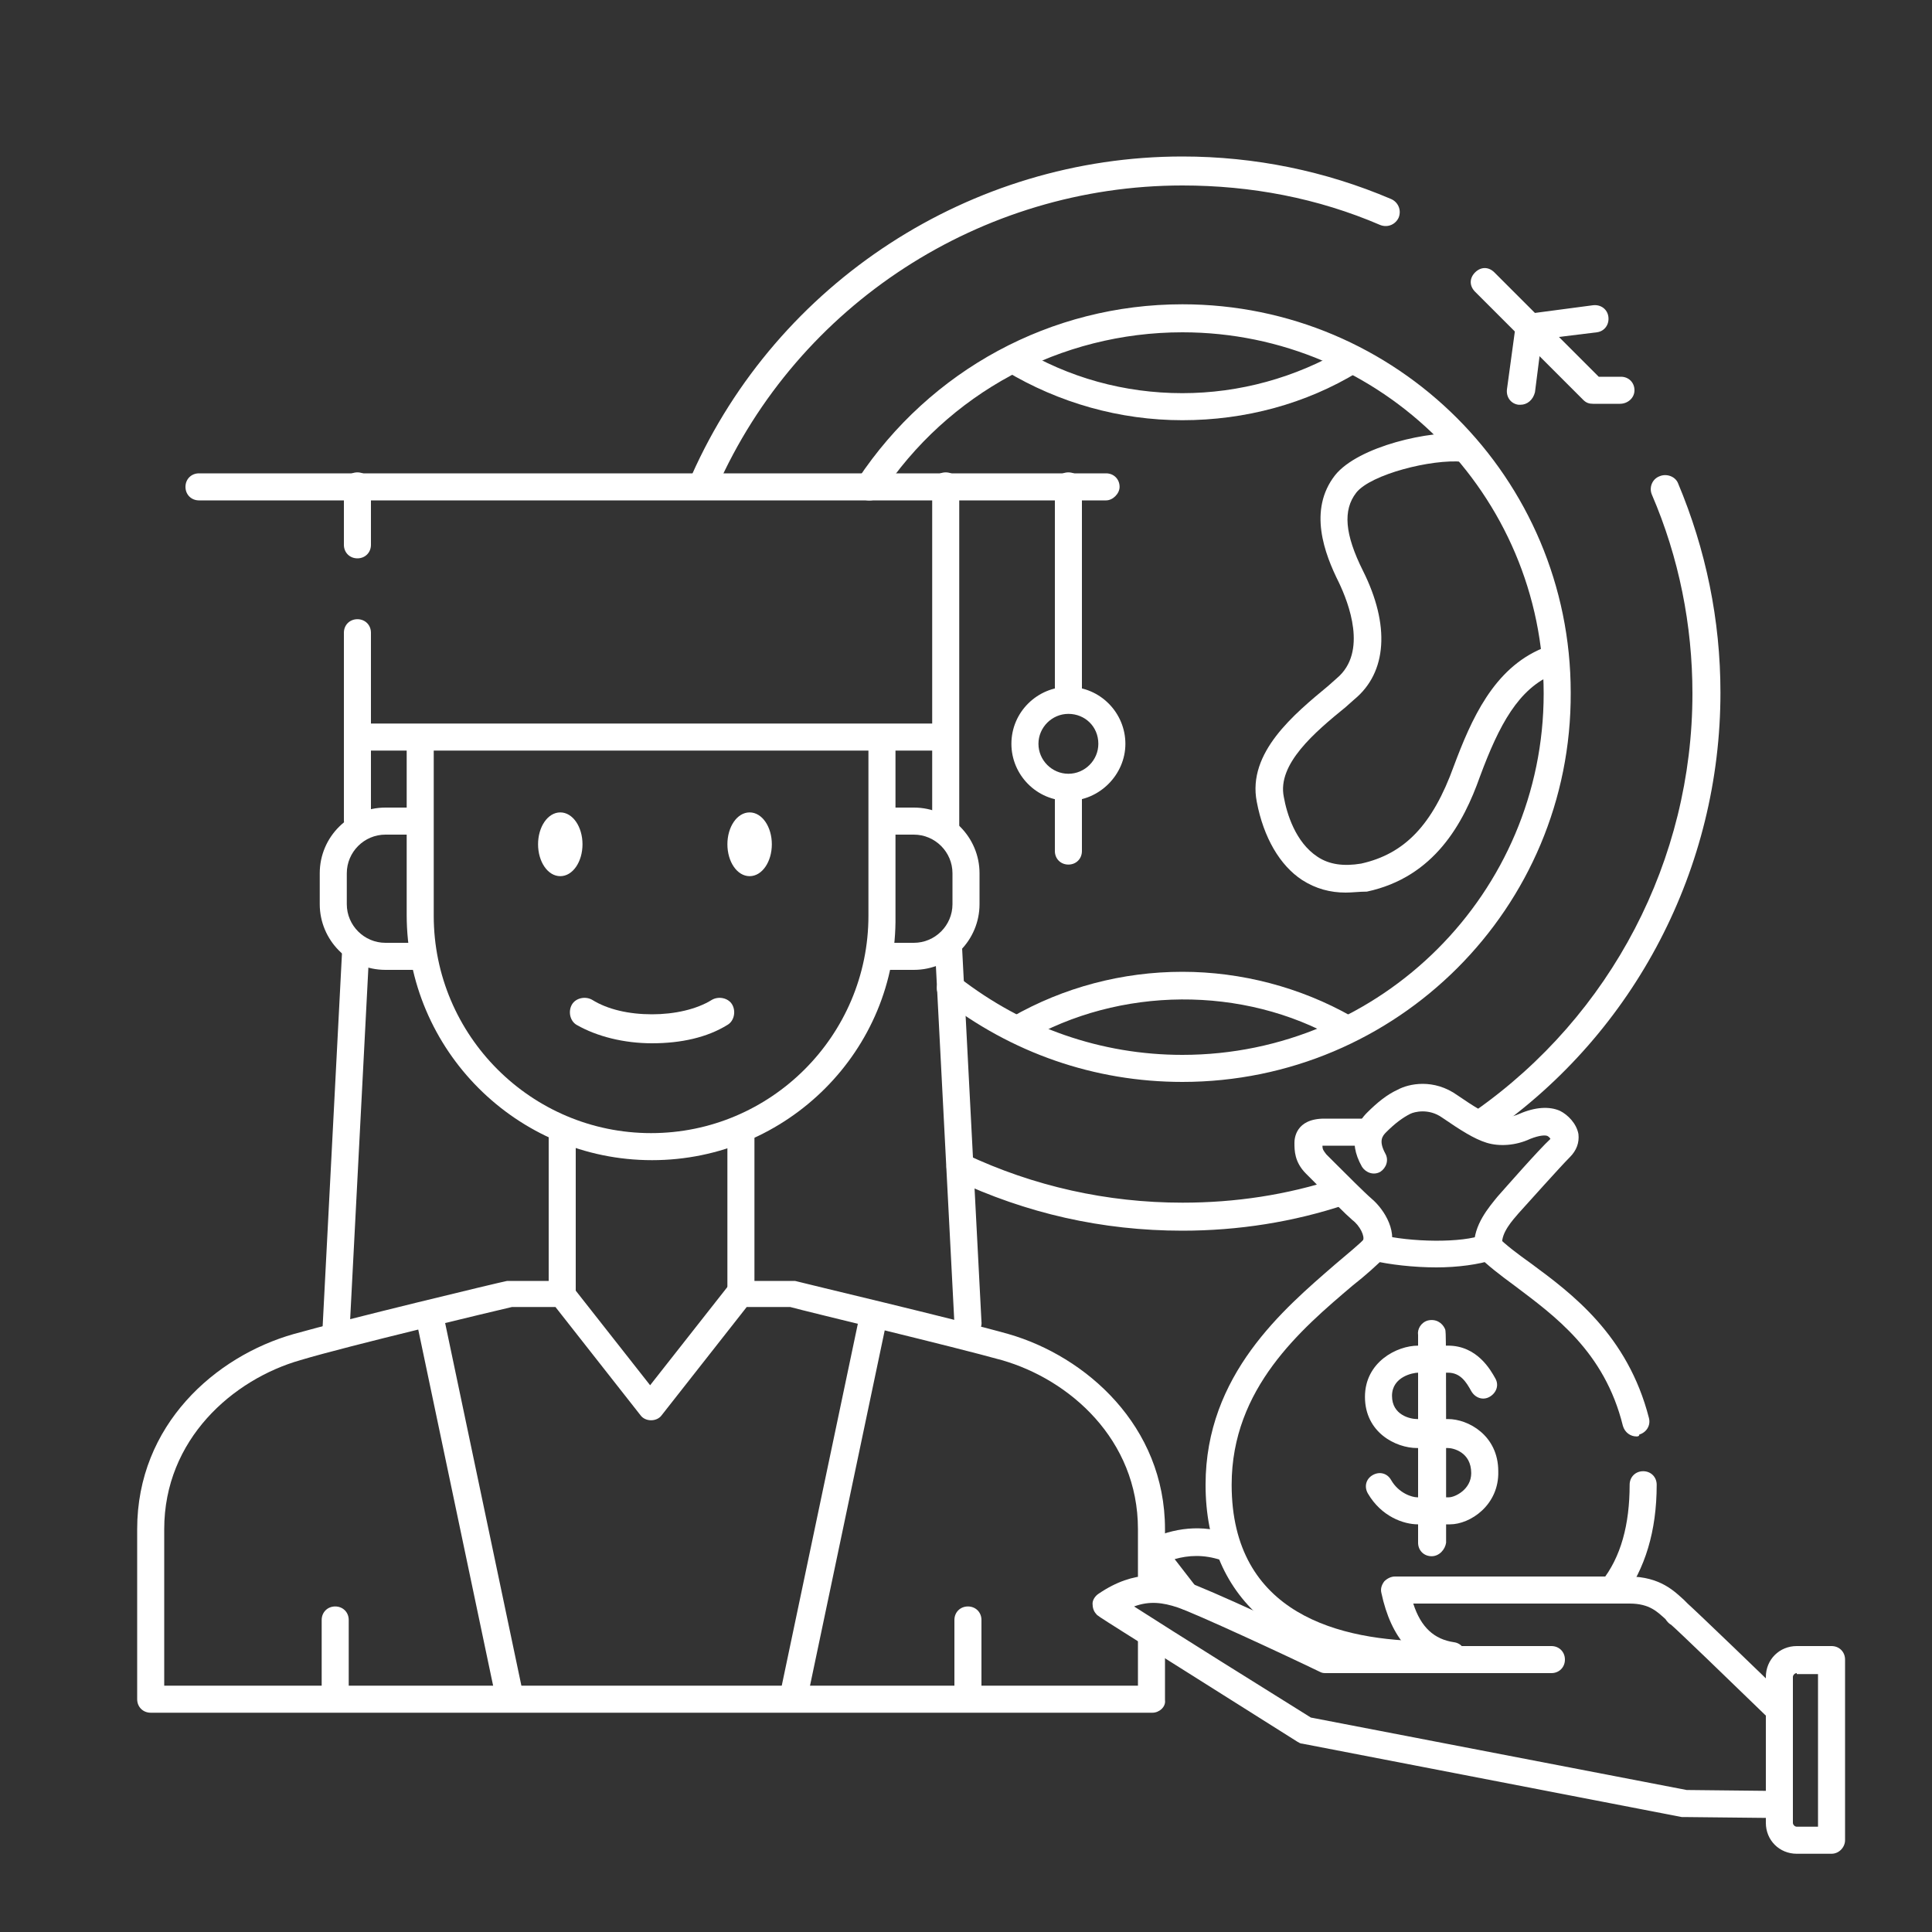<?xml version="1.0" encoding="utf-8"?>
<!-- Generator: Adobe Illustrator 22.1.0, SVG Export Plug-In . SVG Version: 6.00 Build 0)  -->
<svg version="1.1" id="Layer_1" xmlns="http://www.w3.org/2000/svg" xmlns:xlink="http://www.w3.org/1999/xlink" x="0px" y="0px"
	 viewBox="0 0 200 200" style="enable-background:new 0 0 200 200;" xml:space="preserve">
<rect x="0" y="0" width="200" height="200" fill="#333333" stroke="none"/>
<style type="text/css">
	.st0{fill:#A7A9AC;}
	.st1{fill:#FFFFFF;}
	.st2{fill:#ED1B2E;}
	.st3{fill:#68737A;}
	.st4{fill:#EE323F;}
	.st5{opacity:0.9;}
	.st6{clip-path:url(#SVGID_2_);}
	.st7{clip-path:url(#SVGID_2_);fill:#FFFFFF;}
	.st8{clip-path:url(#SVGID_4_);}
	.st9{clip-path:url(#SVGID_4_);fill:#FFFFFF;}
	.st10{fill:#58595B;}
</style>
<g>
	<path class="st1" d="M183.8,178c-0.4,0-0.7-0.1-1-0.4c-3.5-3.4-9.2-8.9-9.8-9.4c-0.2-0.1-0.4-0.3-0.6-0.6c-0.8-0.7-1.6-1.6-3.7-1.6
		h-22.4c0.8,2.5,2.2,3.7,4.2,4c0.8,0.1,1.3,0.8,1.2,1.6c-0.1,0.8-0.8,1.3-1.6,1.2c-3.7-0.5-6.1-3.2-7.1-7.9c-0.1-0.4,0-0.8,0.3-1.2
		c0.3-0.3,0.7-0.5,1.1-0.5h24.2c3.3,0,4.8,1.6,5.7,2.4c0.1,0.1,0.3,0.3,0.4,0.4c0.8,0.7,8.5,8.1,10,9.6c0.6,0.5,0.6,1.4,0,2
		C184.6,177.9,184.2,178,183.8,178z"/>
	<path class="st1" d="M183.9,188.2C183.9,188.2,183.9,188.2,183.9,188.2l-9.5-0.1c-0.1,0-0.2,0-0.3,0l-39.3-7.6
		c-0.2,0-0.3-0.1-0.5-0.2c-20.6-13-20.7-13-20.8-13.2c-0.3-0.3-0.4-0.7-0.4-1.1c0-0.4,0.3-0.8,0.6-1c3.8-2.6,6.8-2,9-1.3
		c2.2,0.7,12.9,5.7,14.9,6.7h23c0.8,0,1.4,0.6,1.4,1.4s-0.6,1.4-1.4,1.4h-23.3c-0.2,0-0.4,0-0.6-0.1c-3.5-1.7-13-6.1-14.8-6.7
		c-1.5-0.5-2.9-0.7-4.5-0.1c4.2,2.7,13.8,8.7,18.3,11.5l38.9,7.5l9.4,0.1c0.8,0,1.4,0.6,1.4,1.4
		C185.3,187.6,184.7,188.2,183.9,188.2z M114.5,166.1L114.5,166.1L114.5,166.1z"/>
	<path class="st1" d="M189.6,191.9H186c-1.8,0-3.2-1.4-3.2-3.2v-15.1c0-1.8,1.4-3.2,3.2-3.2h3.6c0.8,0,1.4,0.6,1.4,1.4v18.7
		C191,191.2,190.4,191.9,189.6,191.9z M186,173.2c-0.2,0-0.4,0.2-0.4,0.4v15.1c0,0.2,0.2,0.4,0.4,0.4h2.2v-15.8H186z"/>
	<path class="st1" d="M123,166.7c-0.4,0-0.8-0.2-1.1-0.5l-3.6-4.5c-0.3-0.3-0.4-0.8-0.3-1.2c0.1-0.4,0.4-0.8,0.7-1
		c2.8-1.4,5.8-1.7,8.6-0.7c0.7,0.2,1.1,1.1,0.9,1.8c-0.2,0.7-1.1,1.1-1.8,0.9c-1.8-0.6-3.4-0.5-4.8-0.1l2.4,3.1
		c0.5,0.6,0.4,1.5-0.2,2C123.7,166.6,123.3,166.7,123,166.7z"/>
	<path class="st1" d="M148.2,172.8c-14.9,0-23.4-7-23.4-19.1c0-11.4,8.1-18.2,13.4-22.8c1.3-1.1,2.4-2,3.2-2.8c0.5-0.6,1.4-0.6,2,0
		c0.6,0.5,0.6,1.4,0,2c-0.9,0.9-2,1.9-3.4,3c-5.3,4.5-12.5,10.6-12.5,20.6c0,13.4,11.2,16.2,20.6,16.2c0.8,0,1.4,0.6,1.4,1.4
		C149.7,172.1,149,172.8,148.2,172.8z"/>
	<path class="st1" d="M167,166c-0.3,0-0.6-0.1-0.9-0.3c-0.6-0.5-0.7-1.4-0.3-2c2-2.5,2.9-5.9,2.9-10c0-0.8,0.6-1.4,1.4-1.4
		s1.4,0.6,1.4,1.4c0,4.8-1.2,8.7-3.5,11.8C167.9,165.8,167.5,166,167,166z"/>
	<path class="st1" d="M169.4,148.7c-0.6,0-1.2-0.4-1.4-1.1c-1.9-7.7-7.1-11.4-11.2-14.5c-1.5-1.1-2.8-2.1-3.8-3.1
		c-0.5-0.6-0.5-1.5,0-2c0.6-0.5,1.5-0.5,2,0c0.9,0.9,2.1,1.8,3.5,2.8c4.2,3.1,10,7.4,12.2,16c0.2,0.8-0.3,1.5-1,1.7
		C169.7,148.7,169.5,148.7,169.4,148.7z"/>
	<path class="st1" d="M142.4,130.5c-0.2,0-0.5-0.1-0.7-0.2c-0.7-0.4-0.9-1.2-0.6-1.9c0.2-0.4-0.3-1.5-1.1-2.1
		c-0.7-0.6-2.3-2.2-3.9-3.9l-0.9-0.9c-1.2-1.2-1.2-2.4-1.2-3.2c0-0.4,0.1-2.5,3.1-2.5h4.4c0.8,0,1.4,0.6,1.4,1.4
		c0,0.8-0.6,1.4-1.4,1.4h-4.4c-0.1,0-0.2,0-0.2,0c0,0.4,0.1,0.5,0.4,0.9l0.9,0.9c1.2,1.2,3.1,3.1,3.8,3.7c1.3,1.1,2.9,3.6,1.7,5.7
		C143.4,130.2,142.9,130.5,142.4,130.5z"/>
	<path class="st1" d="M154,130.5c-0.8,0-1.4-0.6-1.4-1.4c-0.1-2.3,1.6-4.2,2.4-5.2c0.8-0.9,4.3-4.9,5.5-6c0,0-0.1-0.2-0.3-0.3
		c-0.2-0.1-0.8-0.1-1.8,0.3c-1.5,0.7-3.2,0.8-4.5,0.4c-1.3-0.4-2.7-1.3-4.6-2.6c-1.4-1-2.9-0.6-3.3-0.4c-0.8,0.4-1.6,1-2.5,1.9
		c-0.4,0.4-0.8,0.9-0.1,2.2c0.4,0.7,0.1,1.5-0.5,1.9c-0.7,0.4-1.5,0.1-1.9-0.5c-1.6-2.8-0.4-4.7,0.5-5.6c1.1-1.1,2.1-1.9,3.2-2.4
		c1.1-0.6,3.7-1.2,6.2,0.6c1.6,1.1,2.9,1.9,3.8,2.2c0.7,0.2,1.7,0.1,2.6-0.3c1.6-0.7,3.1-0.8,4.2-0.3c0.8,0.4,1.7,1.3,1.9,2.4
		c0.1,0.9-0.2,1.7-0.9,2.4c-1,1-4.3,4.7-5.3,5.8c-0.6,0.7-1.8,2-1.7,3.2C155.5,129.8,154.9,130.4,154,130.5
		C154.1,130.5,154.1,130.5,154,130.5z"/>
	<path class="st1" d="M148.7,131.2c-2.4,0-4.9-0.3-6.6-0.7c-0.8-0.2-1.2-1-1-1.7c0.2-0.8,1-1.2,1.7-1c3.2,0.8,8.6,0.9,10.8,0
		c0.7-0.3,1.5,0.1,1.8,0.8c0.3,0.7-0.1,1.5-0.8,1.8C153.1,130.9,150.9,131.2,148.7,131.2z"/>
	<path class="st1" d="M150.1,157.8h-3.3c-1.5,0-3.8-0.8-5.2-3.2c-0.4-0.7-0.2-1.5,0.5-1.9c0.7-0.4,1.5-0.2,1.9,0.5
		c0.8,1.4,2.2,1.8,2.7,1.8h3.3c0.6,0,2.3-0.8,2.3-2.5c0-2.2-1.9-2.6-2.4-2.6h-3.2c-2.2,0-5.4-1.6-5.4-5.3c0-3.6,3.3-5.3,5.5-5.3h3.1
		c3,0,4.4,2.5,4.9,3.4c0.4,0.7,0.1,1.5-0.6,1.9c-0.7,0.4-1.5,0.1-1.9-0.6c-0.5-0.9-1.1-1.9-2.4-1.9h-3.1c-0.5,0-2.7,0.4-2.7,2.4
		c0,2,1.9,2.4,2.6,2.4h3.2c2.1,0,5.2,1.7,5.2,5.4C155.2,155.8,152.2,157.8,150.1,157.8z"/>
	<path class="st1" d="M148.2,161.1C148.2,161.1,148.2,161.1,148.2,161.1c-0.8,0-1.4-0.6-1.4-1.4c0-8.2,0-20.5,0-21.5
		c-0.1-0.6,0.3-1.3,1-1.5c0.8-0.2,1.5,0.2,1.8,0.9c0.1,0.3,0.1,0.4,0.1,22.1C149.6,160.4,149,161.1,148.2,161.1z"/>
	<path class="st1" d="M67.5,120.1c-14,0-25.4-11.4-25.4-25.4V76.9c0-0.8,0.6-1.4,1.4-1.4c0.8,0,1.4,0.6,1.4,1.4v17.9
		c0,12.4,10.1,22.5,22.5,22.5c12.4,0,22.5-10.1,22.5-22.5V76.9c0-0.8,0.6-1.4,1.4-1.4c0.8,0,1.4,0.6,1.4,1.4v17.9
		C92.9,108.7,81.5,120.1,67.5,120.1z"/>
	<path class="st1" d="M97.8,77.7H37.2c-0.8,0-1.4-0.6-1.4-1.4s0.6-1.4,1.4-1.4h60.6c0.8,0,1.4,0.6,1.4,1.4S98.6,77.7,97.8,77.7z"/>
	<path class="st1" d="M114.5,51.8H20.6c-0.8,0-1.4-0.6-1.4-1.4c0-0.8,0.6-1.4,1.4-1.4h93.9c0.8,0,1.4,0.6,1.4,1.4
		C115.9,51.1,115.2,51.8,114.5,51.8z"/>
	<path class="st1" d="M37,86.3c-0.8,0-1.4-0.6-1.4-1.4V65.5c0-0.8,0.6-1.4,1.4-1.4s1.4,0.6,1.4,1.4v19.4
		C38.4,85.6,37.8,86.3,37,86.3z"/>
	<path class="st1" d="M37,57.8c-0.8,0-1.4-0.6-1.4-1.4v-6.1c0-0.8,0.6-1.4,1.4-1.4s1.4,0.6,1.4,1.4v6.1C38.4,57.2,37.8,57.8,37,57.8
		z"/>
	<path class="st1" d="M97.9,87.4c-0.8,0-1.4-0.6-1.4-1.4V50.3c0-0.8,0.6-1.4,1.4-1.4c0.8,0,1.4,0.6,1.4,1.4v35.6
		C99.3,86.7,98.7,87.4,97.9,87.4z"/>
	<path class="st1" d="M43.6,100.4h-3.7c-3.8,0-6.8-3.1-6.8-6.8v-3.2c0-3.8,3.1-6.8,6.8-6.8H43c0.8,0,1.4,0.6,1.4,1.4
		s-0.6,1.4-1.4,1.4h-3.1c-2.2,0-4,1.8-4,4v3.2c0,2.2,1.8,4,4,4h3.7c0.8,0,1.4,0.6,1.4,1.4S44.4,100.4,43.6,100.4z"/>
	<path class="st1" d="M94.6,100.4h-3.3c-0.8,0-1.4-0.6-1.4-1.4s0.6-1.4,1.4-1.4h3.3c2.2,0,4-1.8,4-4v-3.2c0-2.2-1.8-4-4-4h-3.1
		c-0.8,0-1.4-0.6-1.4-1.4s0.6-1.4,1.4-1.4h3.1c3.8,0,6.8,3.1,6.8,6.8v3.2C101.4,97.3,98.4,100.4,94.6,100.4z"/>
	<path class="st1" d="M34.8,138.8C34.8,138.8,34.8,138.8,34.8,138.8c-0.9,0-1.5-0.7-1.4-1.5l2-38.6c0-0.8,0.8-1.4,1.5-1.3
		c0.8,0,1.4,0.7,1.3,1.5l-2,38.6C36.2,138.2,35.6,138.8,34.8,138.8z"/>
	<path class="st1" d="M100.2,138.3c-0.7,0-1.4-0.6-1.4-1.3l-2-38.6c0-0.8,0.6-1.4,1.3-1.5c0.7,0,1.4,0.6,1.5,1.3l2,38.6
		C101.7,137.6,101.1,138.2,100.2,138.3C100.3,138.3,100.2,138.3,100.2,138.3z"/>
	<path class="st1" d="M58.2,135.3c-0.8,0-1.4-0.6-1.4-1.4v-16.6c0-0.8,0.6-1.4,1.4-1.4c0.8,0,1.4,0.6,1.4,1.4v16.6
		C59.6,134.6,59,135.3,58.2,135.3z"/>
	<path class="st1" d="M76.7,135.3c-0.8,0-1.4-0.6-1.4-1.4v-16.6c0-0.8,0.6-1.4,1.4-1.4c0.8,0,1.4,0.6,1.4,1.4v16.6
		C78.1,134.6,77.5,135.3,76.7,135.3z"/>
	<path class="st1" d="M52.7,176.8c-0.7,0-1.2-0.5-1.4-1.1l-8.2-39c-0.2-0.8,0.3-1.5,1.1-1.7c0.8-0.2,1.5,0.3,1.7,1.1l8.2,39
		c0.2,0.8-0.3,1.5-1.1,1.7C52.8,176.7,52.7,176.8,52.7,176.8z"/>
	<path class="st1" d="M34.7,177.1c-0.8,0-1.4-0.6-1.4-1.4v-8c0-0.8,0.6-1.4,1.4-1.4c0.8,0,1.4,0.6,1.4,1.4v8
		C36.1,176.5,35.4,177.1,34.7,177.1z"/>
	<path class="st1" d="M119.3,177.3H15.6c-0.8,0-1.4-0.6-1.4-1.4v-17.6c0-10.8,8.1-17.9,16.2-20.2c5.3-1.5,21.5-5.4,22.1-5.5
		c0.1,0,0.2,0,0.3,0h5.3c0.4,0,0.8,0.2,1.1,0.5l8.1,10.3l8.1-10.3c0.3-0.3,0.7-0.5,1.1-0.5H82c0.1,0,0.2,0,0.3,0
		c0.7,0.2,16.8,4,22.1,5.5c8,2.3,16.2,9.5,16.2,20.2v5.6c0,0.8-0.6,1.4-1.4,1.4c-0.8,0-1.4-0.6-1.4-1.4v-5.6
		c0-9.3-7.1-15.5-14.1-17.5c-5-1.4-20.1-5-21.9-5.5h-4.5l-8.8,11.2c-0.5,0.7-1.7,0.7-2.2,0l-8.8-11.2H53c-1.7,0.4-16.9,4-21.9,5.5
		c-7,2-14.1,8.2-14.1,17.5v16.2h100.8v-4.6c0-0.8,0.6-1.4,1.4-1.4c0.8,0,1.4,0.6,1.4,1.4v6.1C120.7,176.7,120,177.3,119.3,177.3z"/>
	<path class="st1" d="M82.2,176.8c-0.1,0-0.2,0-0.3,0c-0.8-0.2-1.3-0.9-1.1-1.7l8.2-39c0.2-0.8,0.9-1.3,1.7-1.1
		c0.8,0.2,1.3,0.9,1.1,1.7l-8.2,39C83.5,176.3,82.9,176.8,82.2,176.8z"/>
	<path class="st1" d="M100.2,177.1c-0.8,0-1.4-0.6-1.4-1.4v-8c0-0.8,0.6-1.4,1.4-1.4s1.4,0.6,1.4,1.4v8
		C101.6,176.5,101,177.1,100.2,177.1z"/>
	<path class="st1" d="M110.6,73.5c-0.8,0-1.4-0.6-1.4-1.4V50.3c0-0.8,0.6-1.4,1.4-1.4s1.4,0.6,1.4,1.4v21.8
		C112,72.9,111.4,73.5,110.6,73.5z"/>
	<path class="st1" d="M110.6,89.5c-0.8,0-1.4-0.6-1.4-1.4v-6.2c0-0.8,0.6-1.4,1.4-1.4s1.4,0.6,1.4,1.4v6.2
		C112,88.9,111.4,89.5,110.6,89.5z"/>
	<path class="st1" d="M110.6,82.9c-3.3,0-5.9-2.7-5.9-5.9c0-3.3,2.7-5.9,5.9-5.9c3.3,0,5.9,2.7,5.9,5.9
		C116.5,80.2,113.8,82.9,110.6,82.9z M110.6,73.9c-1.7,0-3.1,1.4-3.1,3.1c0,1.7,1.4,3.1,3.1,3.1c1.7,0,3.1-1.4,3.1-3.1
		C113.7,75.2,112.3,73.9,110.6,73.9z"/>
	<path class="st1" d="M67.5,108C67.5,108,67.5,108,67.5,108c-2.9,0-5.7-0.7-7.8-1.9c-0.7-0.4-0.9-1.4-0.5-2.1
		c0.4-0.7,1.4-0.9,2.1-0.5c1.6,1,3.8,1.5,6.2,1.5c0,0,0,0,0,0c2.3,0,4.6-0.5,6.2-1.5c0.7-0.4,1.7-0.2,2.1,0.5
		c0.4,0.7,0.2,1.7-0.5,2.1C73.2,107.4,70.5,108,67.5,108z"/>
	<path class="st1" d="M60.3,87.4c0,1.8-1,3.3-2.3,3.3s-2.3-1.5-2.3-3.3c0-1.8,1-3.3,2.3-3.3S60.3,85.6,60.3,87.4"/>
	<path class="st1" d="M75.3,87.4c0,1.8,1,3.3,2.3,3.3s2.3-1.5,2.3-3.3c0-1.8-1-3.3-2.3-3.3S75.3,85.6,75.3,87.4"/>
	<path class="st1" d="M122.4,112c-9.1,0-17.7-3-24.9-8.6c-0.6-0.5-0.7-1.4-0.2-2c0.5-0.6,1.4-0.7,2-0.2c6.7,5.2,14.7,8,23.1,8
		c20.6,0,37.4-16.8,37.4-37.4c0-20.6-16.8-37.4-37.4-37.4c-12.6,0-24.3,6.3-31.2,16.8c-0.4,0.6-1.3,0.8-2,0.4
		c-0.7-0.4-0.8-1.3-0.4-2c7.5-11.3,20-18.1,33.6-18.1c22.2,0,40.2,18,40.2,40.2C162.7,94,144.6,112,122.4,112z"/>
	<path class="st1" d="M122.4,43.5c-6.5,0-12.8-1.8-18.3-5.1c-0.7-0.4-0.9-1.3-0.5-1.9c0.4-0.7,1.3-0.9,1.9-0.5
		c5.1,3.1,10.9,4.7,16.9,4.7c5.9,0,11.7-1.6,16.8-4.6c0.7-0.4,1.5-0.2,1.9,0.5c0.4,0.7,0.2,1.5-0.5,1.9
		C135.2,41.8,128.9,43.5,122.4,43.5z"/>
	<path class="st1" d="M105.4,107.9c-0.5,0-1-0.3-1.2-0.7c-0.4-0.7-0.2-1.5,0.5-1.9c5.4-3.1,11.5-4.7,17.7-4.7
		c6.1,0,12.2,1.6,17.5,4.6c0.7,0.4,0.9,1.2,0.5,1.9c-0.4,0.7-1.2,0.9-1.9,0.5c-9.8-5.6-22.6-5.5-32.4,0.2
		C105.9,107.9,105.6,107.9,105.4,107.9z"/>
	<path class="st1" d="M139.3,92.4c-1.6,0-3.1-0.4-4.5-1.3c-2.3-1.5-4-4.4-4.7-8.1c-1-5.1,3.9-9.1,7.4-12l0.9-0.8
		c3.2-2.7,1.2-7.8,0.2-9.9c-1.5-3-3.2-7.5-0.4-11.1c2.4-3,9.9-4.7,13.5-4.3c0.8,0.1,1.3,0.8,1.3,1.6c-0.1,0.8-0.8,1.4-1.6,1.3
		c-3.2-0.3-9.5,1.3-11,3.2c-1.4,1.8-1.2,4.3,0.7,8.1c2.8,5.6,2.5,10.5-0.9,13.3l-0.9,0.8c-3.2,2.6-7.1,5.9-6.4,9.3
		c0.3,1.7,1.2,4.7,3.5,6.2c1.2,0.8,2.7,1,4.5,0.7c4.5-1,7.4-4,9.6-10.1c1.8-4.8,4.1-10.1,9.2-12.2c0.7-0.3,1.5,0,1.9,0.8
		c0.3,0.7,0,1.6-0.8,1.9c-3.6,1.5-5.6,5.2-7.6,10.6c-1.7,4.8-4.7,10.4-11.7,11.9C140.7,92.3,140,92.4,139.3,92.4z"/>
	<path class="st1" d="M167.7,41.8h-2.8c-0.4,0-0.7-0.1-1-0.4l-11.2-11.2c-0.6-0.6-0.6-1.4,0-2c0.6-0.6,1.4-0.6,2,0l10.8,10.8h2.3
		c0.8,0,1.4,0.6,1.4,1.4S168.5,41.8,167.7,41.8z"/>
	<path class="st1" d="M157.4,41.9c-0.1,0-0.1,0-0.2,0c-0.8-0.1-1.3-0.8-1.2-1.6l0.9-6.6c0.1-0.6,0.6-1.1,1.2-1.2l6.8-0.9
		c0.8-0.1,1.5,0.4,1.6,1.2c0.1,0.8-0.4,1.5-1.2,1.6l-5.7,0.7l-0.7,5.5C158.7,41.4,158.1,41.9,157.4,41.9z"/>
	<path class="st1" d="M153.6,117.6c-0.4,0-0.9-0.2-1.2-0.6c-0.4-0.6-0.3-1.5,0.3-2c14.1-9.9,22.5-26,22.5-43.2
		c0-7.1-1.4-14.1-4.2-20.6c-0.3-0.7,0-1.6,0.8-1.9c0.7-0.3,1.6,0,1.9,0.7c2.9,6.9,4.4,14.2,4.4,21.7c0,18.1-8.8,35.1-23.7,45.5
		C154.1,117.5,153.9,117.6,153.6,117.6z"/>
	<path class="st1" d="M72.9,51.2c-0.2,0-0.4,0-0.6-0.1c-0.7-0.3-1-1.2-0.7-1.9c8.9-20,28.9-33,50.8-33c7.5,0,14.8,1.5,21.6,4.4
		c0.7,0.3,1.1,1.1,0.8,1.9c-0.3,0.7-1.1,1.1-1.9,0.8c-6.5-2.8-13.4-4.1-20.5-4.1c-20.8,0-39.8,12.3-48.2,31.3
		C74,50.9,73.4,51.2,72.9,51.2z"/>
	<path class="st1" d="M122.4,127.4c-8.3,0-16.2-1.8-23.6-5.3c-0.7-0.3-1-1.2-0.7-1.9c0.3-0.7,1.2-1,1.9-0.7c7,3.3,14.6,5,22.4,5
		c5.5,0,10.8-0.8,16-2.5c0.7-0.2,1.5,0.2,1.8,0.9c0.2,0.7-0.2,1.5-0.9,1.8C133.9,126.5,128.2,127.4,122.4,127.4z"/>
</g>
</svg>
